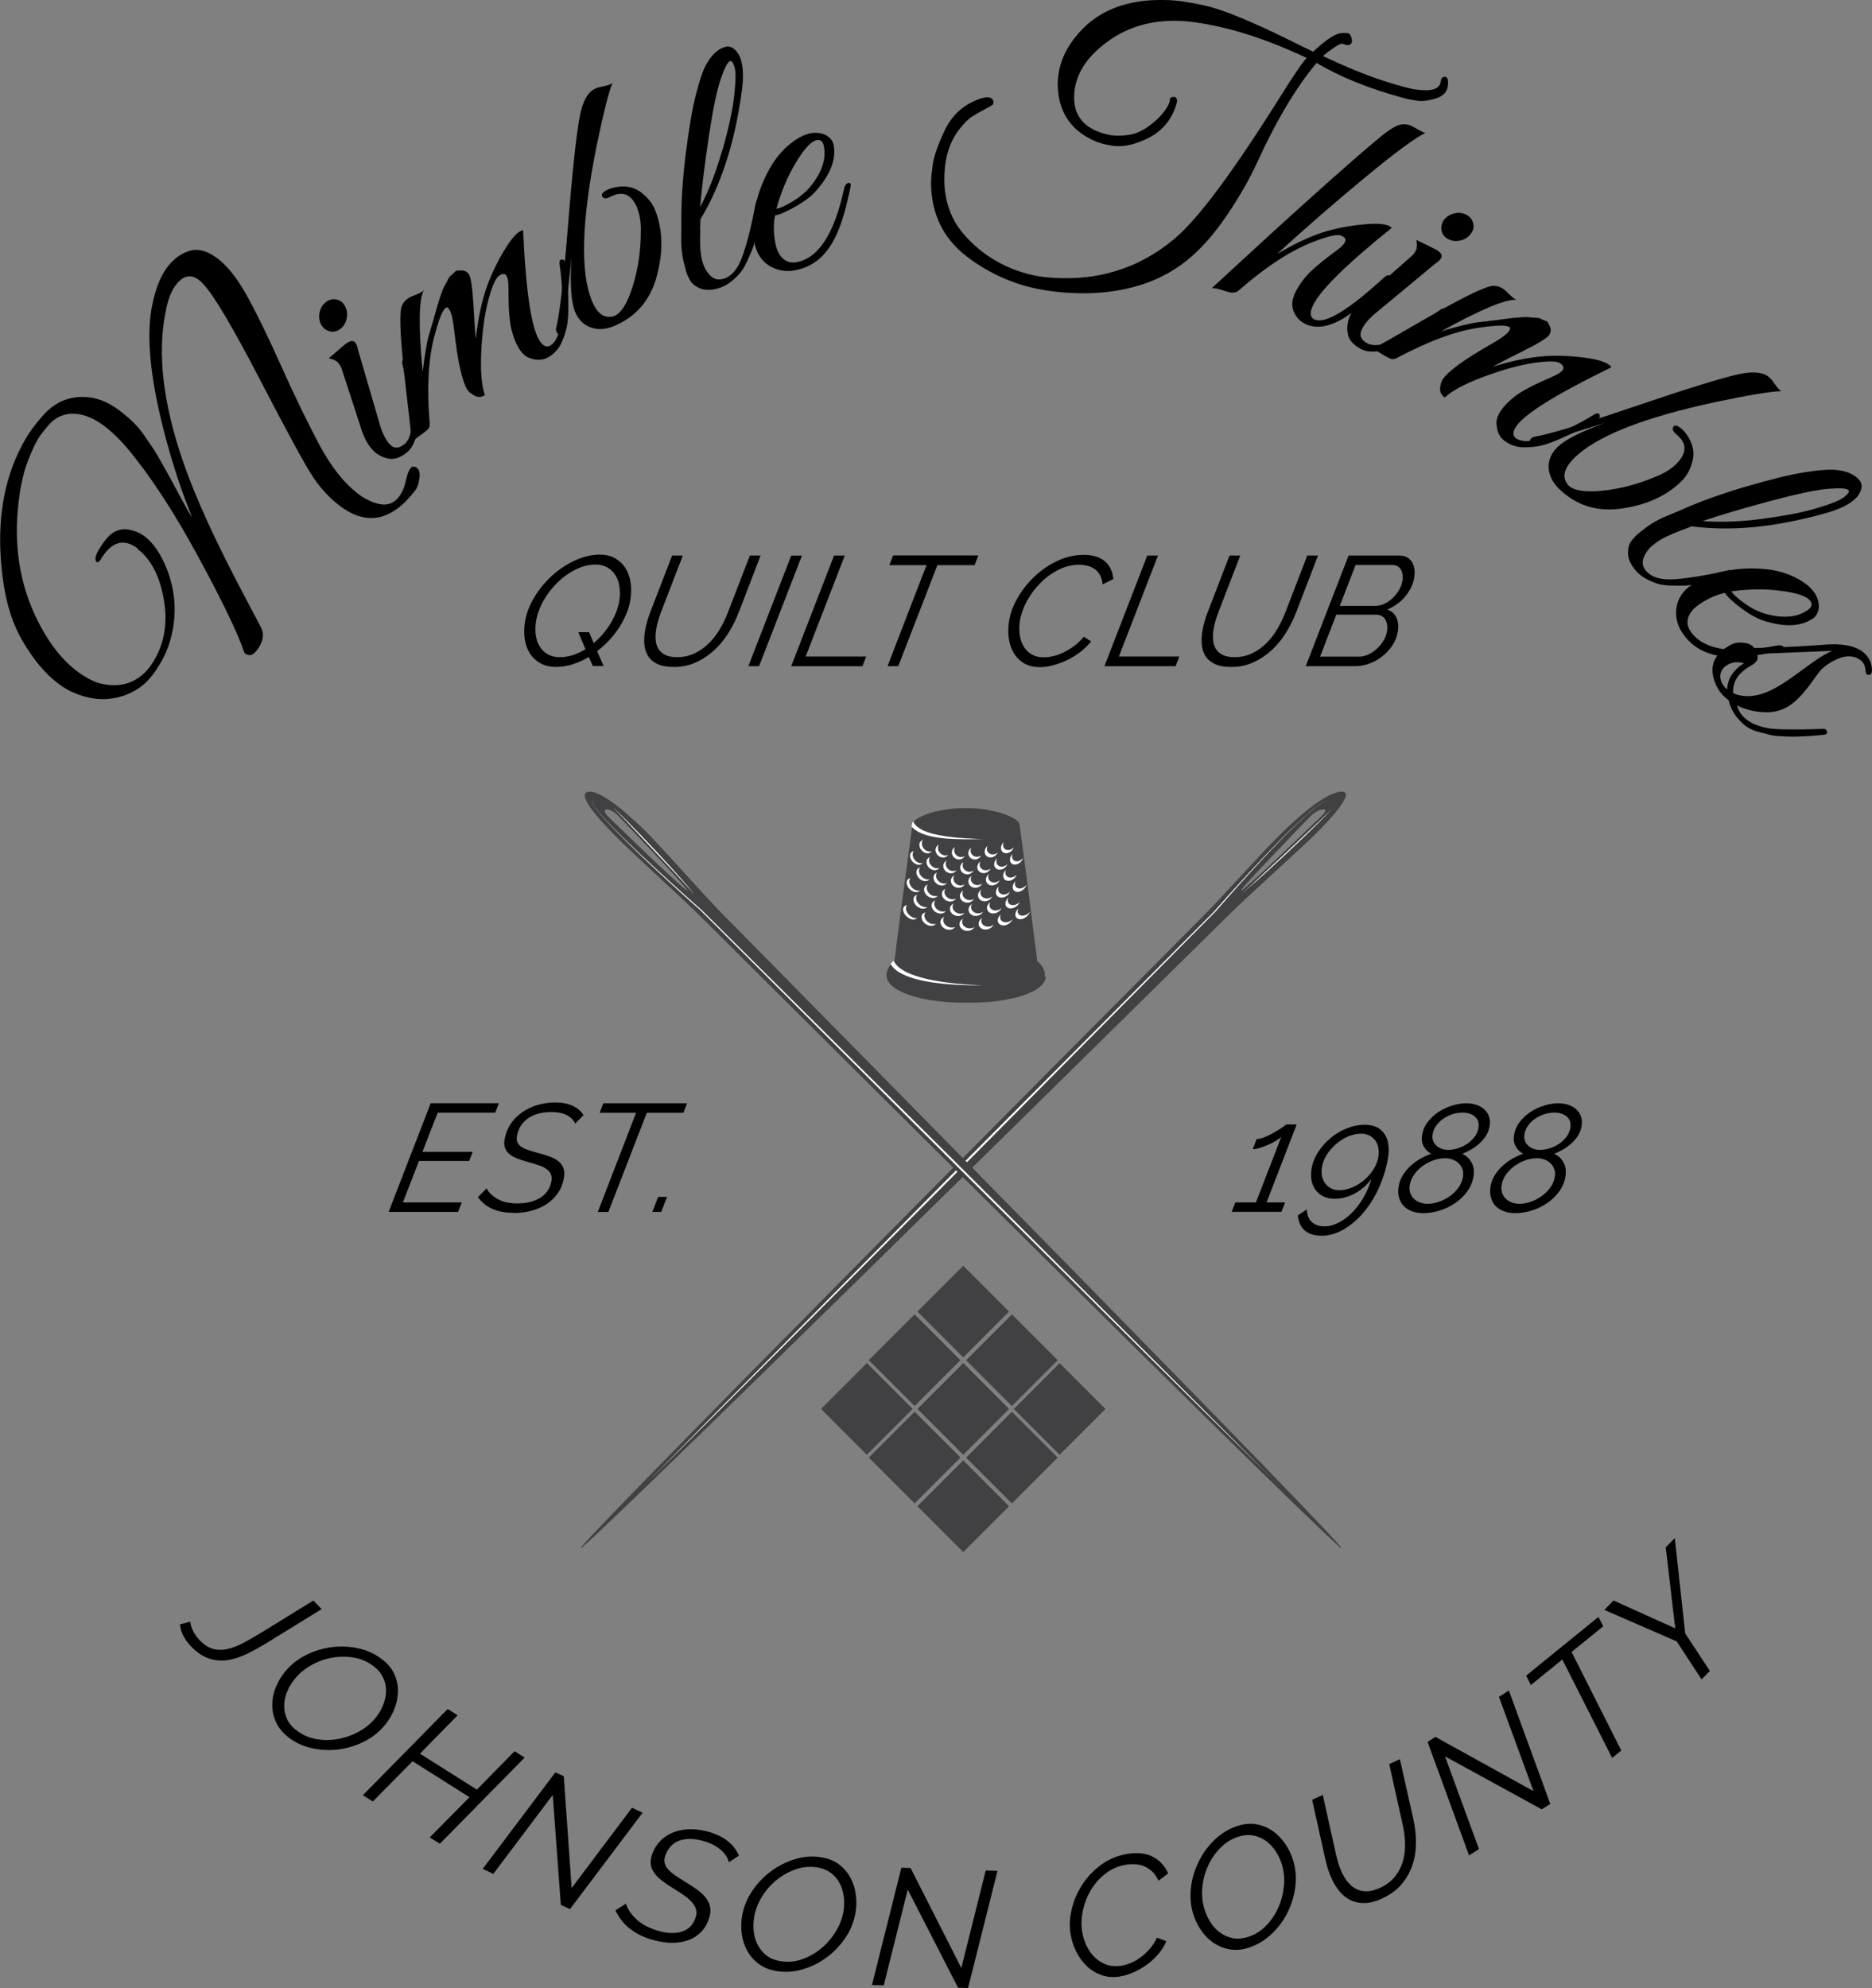 <svg xmlns="http://www.w3.org/2000/svg" id="Layer_2" viewBox="0 0 235.49 250"><rect x="0" y="0" width="235.49" height="250" fill="#808080" stroke="none"/><defs><style>.cls-1{fill:#d1d3d4;}.cls-2{fill:#414042;}.cls-3{fill:#fff;}</style></defs><g id="Layer_1-2"><path class="cls-2" d="M154.79,114.85c2.36-2.33,8.91-8.19,10.86-10.13,1.95-1.94,5.03-5.36,2.99-5.16-2.04.2-5.44,3.23-7.87,5.65-2.42,2.41-7.11,7.69-9.48,10.06-16.45,16.52-79.1,79.52-78.26,79.44.84-.08,65.11-63.44,81.76-79.86ZM164.85,102.65c.44-.44,1.14-.83,1.56-.87.42-.04.4.28-.05.72-.45.44-9.81,9.46-10.22,9.5-.42.04,8.27-8.91,8.71-9.35Z"></path><path class="cls-3" d="M81.4,186.42l8.86-8.98,8.9-8.98,17.82-17.97c5.92-5.99,11.92-11.98,17.89-17.97l17.93-17.97h-.01c2.09-2.37,4.26-4.76,6.54-7.15,1.15-1.2,2.32-2.4,3.58-3.6.63-.6,1.28-1.2,1.98-1.79.35-.29.72-.59,1.12-.86.38-.26.88-.55,1.2-.55-.32,0-.82.3-1.19.56-.4.27-.76.57-1.11.86-.7.59-1.34,1.19-1.96,1.78-1.24,1.2-2.39,2.39-3.52,3.59-2.25,2.39-4.37,4.77-6.43,7.14h0s0,.01,0,.01l-17.82,17.97c-5.95,5.99-11.86,11.98-17.85,17.97l-17.93,17.97-8.97,8.98-9.02,8.98Z"></path><path class="cls-3" d="M167.59,101.68s-.13.17-.42.46c-.28.3-.69.72-1.21,1.23-1.02,1.01-2.43,2.37-3.86,3.72-1.44,1.35-2.9,2.7-4.04,3.7-.57.5-1.06.92-1.41,1.21-.35.29-.58.45-.58.45,0,0,.23-.16.55-.45.34-.29.79-.71,1.34-1.22,1.09-1.01,2.53-2.36,3.96-3.7,1.43-1.35,2.86-2.7,3.93-3.71.53-.51.98-.93,1.28-1.22.31-.3.45-.46.45-.46Z"></path><path class="cls-2" d="M90.8,114.85c-2.3-2.33-7.46-8.19-9.4-10.13-1.93-1.94-5.7-5.36-7.33-5.16-1.64.2,1.02,3.23,3.43,5.65,2.4,2.41,8.27,7.69,10.65,10.06,16.59,16.52,79.94,79.52,80.62,79.44.67-.08-61.76-63.44-77.97-79.86ZM76.47,102.65c-.44-.44-.52-.83-.19-.87.33-.04.96.28,1.4.72.44.44,9.11,9.46,8.78,9.5-.34.04-9.55-8.91-9.99-9.35Z"></path><path class="cls-3" d="M160.53,186.42l-9.11-8.98-9.07-8.98-18.11-17.97c-6.05-5.99-12.03-11.98-18.04-17.97l-18.01-17.97h.01c-2.67-2.37-5.28-4.76-7.78-7.15-1.25-1.2-2.47-2.4-3.61-3.6-.57-.6-1.12-1.2-1.59-1.79-.23-.29-.45-.59-.6-.86-.15-.26-.23-.55.09-.55-.31,0-.22.3-.07.56.15.27.38.57.61.86.48.59,1.04,1.19,1.61,1.78,1.15,1.2,2.39,2.39,3.66,3.59,2.53,2.39,5.17,4.77,7.85,7.14h0s0,.01,0,.01l18.11,17.97c6.03,5.99,12.09,11.98,18.08,17.97l18.01,17.97,8.99,8.98,8.95,8.98Z"></path><path class="cls-3" d="M77.26,101.68s.2.17.5.46c.31.3.75.72,1.25,1.23,1.01,1.01,2.3,2.37,3.57,3.72,1.26,1.35,2.49,2.7,3.36,3.7.44.5.79.92,1.02,1.21.24.29.31.45.31.45,0,0-.09-.16-.35-.45-.25-.29-.64-.71-1.1-1.22-.93-1.01-2.18-2.36-3.45-3.7-1.27-1.35-2.53-2.7-3.48-3.71-.48-.51-.88-.93-1.17-1.22-.28-.3-.48-.46-.48-.46Z"></path><path class="cls-1" d="M115.65,125.53s0,0,0,0c0,0,0,0,0,0Z"></path><path class="cls-2" d="M131.43,122.78s0-.1.01-.16c0,0,0-.01,0-.02,0,0,0-.01,0-.02,0-.03,0-.08,0-.12,0-.01,0-.02,0-.03,0-.05-.02-.11-.03-.17-.03-.14-.07-.27-.12-.36,0,0,0,0,0-.01,0,0,0,0,0,0-.01-.03-.03-.07-.06-.12,0,0,0,0,0-.01-.01-.02-.02-.04-.04-.07,0,0,0-.02-.01-.02-.02-.03-.04-.06-.06-.09,0,0,0,0,0,0-.02-.03-.05-.07-.07-.11,0,0,0,0,0,0-.03-.04-.06-.08-.09-.12,0,0,0,0,0,0-.07-.09-.15-.18-.24-.28h0s-.07-.07-.12-.12h0s-.08-.08-.13-.12c0-.07-.01-.13-.02-.19-.02-.21-.05-.49-.1-.88-.02-.14-.04-.3-.06-.46-.01-.09-.02-.18-.03-.27,0-.03,0-.06,0-.08,0,0,0,.17,0,.17-.03-.29-.08-.67-.12-.95-.02-.17-.05-.4-.09-.68-.06-.51-.13-1.05-.19-1.53-.05-.36-.11-.84-.15-1.2-.03-.23-.15-1.2-.3-2.36,0-.06-.01-.11-.02-.14-.1-.75-.23-1.74-.32-2.48h0s-.02-.17-.06-.44c-.12-.88-.23-1.73-.33-2.49-.17-1.31-.35-2.68-.43-3.25v.15s0-.04,0-.06c0-.01,0-.02,0-.03,0-.02,0-.04-.01-.06,0-.01-.01-.03-.02-.04,0-.02-.01-.04-.02-.05,0-.01-.02-.03-.02-.04,0-.02-.02-.03-.03-.05,0-.01-.02-.03-.03-.04-.01-.02-.03-.03-.04-.05-.01-.01-.03-.03-.04-.04-.02-.02-.03-.03-.05-.05-.01-.01-.03-.03-.05-.04-.02-.02-.04-.03-.06-.05-.02-.01-.04-.03-.05-.04-.02-.02-.04-.03-.07-.05-.02-.01-.04-.03-.06-.04-.01,0-.02-.01-.03-.02-.02,0-.03-.02-.05-.03,0,0,0,0,0,0,0,0,0,0,0,0-.02-.01-.05-.03-.08-.05,0,0,0,0,0,0t0,0s-.02-.01-.02-.01c-.1-.05-.25-.14-.45-.23-.04-.02-.07-.03-.11-.05-.03-.01-.06-.03-.09-.04-.6-.26-1.18-.43-1.58-.53-.01,0-.02,0-.04,0-.15-.04-.27-.06-.35-.08-.04,0-.08-.02-.12-.02-.02,0-.04-.01-.07-.02-.03,0-.05,0-.08-.01-.13-.03-.27-.05-.41-.08-.05,0-.1-.02-.15-.03-.08-.01-.16-.02-.24-.04-.51-.07-.97-.12-1.38-.14-.08,0-.16,0-.24-.01,0,0,0,0-.01,0-.21,0-.4-.01-.58-.01-.06,0-.12,0-.18,0-.06,0-.13,0-.19,0-.35,0-.74.02-1.13.05,0,0-.02,0-.03,0-.07,0-.15.01-.22.02-.15.01-.3.03-.46.05-.07,0-.13.02-.2.03-.04,0-.09.01-.13.02-.14.02-.27.04-.41.07,0,0-.01,0-.02,0-.17.03-.34.06-.49.1-.01,0-.02,0-.03,0,0,0-.01,0-.02,0-.01,0-.02,0-.04,0-.07.02-.17.04-.29.07-.03,0-.06.02-.1.02-.36.09-.87.24-1.4.46,0,0,0,0-.01,0-.09.04-.18.08-.27.12-.06.03-.11.05-.16.08-.02,0-.03.02-.05.02-.13.07-.26.13-.37.2,0,0,0,0,0,0,0,0,0,0,0,0-.01,0-.03.02-.05.03-.05.03-.1.07-.15.1,0,0-.02.01-.03.02-.04.03-.08.06-.11.09-.01.01-.03.02-.04.04-.03.02-.05.05-.07.08-.01.01-.02.03-.03.04-.02.03-.04.05-.06.08,0,.01-.02.02-.02.04-.02.04-.04.08-.06.11,0,0,0,0,0,0-.01.04-.02.07-.03.11,0,0,0,0,0,.01,0,.02,0,.04,0,.06v.04s0,.06-.01.1c-.2,1.46-.35,2.54-.64,4.73-.06.46-.12.87-.16,1.2-.51,3.77-.87,6.53-1.08,8.19-.05.41-.1.77-.14,1.07-.04.33-.15,1.18-.21,1.74-.03.03-.06.05-.09.08-.2.18-.32.33-.39.41-.02.02-.03.04-.04.06-.02.02-.03.04-.05.06-.01.02-.02.04-.04.06-.02.03-.04.06-.06.08-.02.03-.04.06-.06.09-.06.1-.1.19-.13.25,0,.01-.01.02-.01.04,0,0,0,0,0,.01-.11.27-.13.5-.13.5,0,.02,0,.03,0,.05,0,.03,0,.07,0,.09,0,.02,0,.06,0,.13,0,.07.01.12.02.19.01.06.02.11.04.17,0,0,0,0,0,0,0,0,0,0,0,0,.02.06.05.15.11.26.06.11.11.19.14.23,0,0,0,0,0,0,0,0,0,0,0,0,.03.04.07.09.1.13,0,0,0,0,0,0,.02.03.05.06.07.08.03.03.06.07.1.1,0,0,.01.01.02.02.04.03.08.07.12.11,0,0,.02.01.02.02.02.02.03.03.06.05,0,0,.01.01.02.02,0,0,0,0,.01,0,0,0,.02.02.03.03.03.02.06.04.09.07.03.02.06.04.09.06.03.02.06.04.09.06.01,0,.02.02.04.02.09.06.18.12.28.17.15.08.36.19.51.26.04.02.12.05.22.09.02,0,.03.01.05.02.13.06.29.12.43.17.04.01.07.02.11.04.04.01.08.03.11.04.05.02.1.03.15.05.06.02.12.04.19.06.07.02.13.04.19.06.22.06.47.13.77.2-.01,0-.02,0-.04,0,.05.01.1.02.16.04-.04,0-.08-.02-.11-.03.06.01.13.03.19.04.04,0,.08.02.12.03.03,0,.06.01.09.02-.02,0-.05-.01-.07-.02,0,0,0,0,.02,0,.02,0,.04,0,.06.01.03,0,.06.01.09.02.11.02.22.04.33.07.04,0,.08.02.12.02.15.03.3.05.45.08.04,0,.08.01.12.02.12.02.25.04.38.05.05,0,.09.01.14.02.16.02.33.04.49.06.01,0,.03,0,.04,0,.16.02.32.03.48.05.04,0,.09,0,.13.01.15.01.3.03.46.04.02,0,.05,0,.07,0,.18.01.36.02.54.03.04,0,.08,0,.12,0,.15,0,.3.01.45.02.04,0,.08,0,.12,0,.18,0,.37,0,.55.01.02,0,.03,0,.05,0,.17,0,.34,0,.51,0,.04,0,.09,0,.13,0,.18,0,.36,0,.54,0,0,0,.01,0,.02,0,.19,0,.37-.01.56-.02.04,0,.08,0,.13,0,.15,0,.31-.02.46-.03.04,0,.07,0,.11,0,.18-.01.37-.03.55-.04.03,0,.06,0,.1,0,.15-.01.3-.03.45-.04.05,0,.09-.01.14-.02.18-.02.36-.04.53-.06.24-.03.47-.07.7-.11.07-.01.14-.02.21-.04.15-.03.31-.06.45-.09.03,0,.06-.01.09-.02,0,0,.02,0,.03,0,.03,0,.06-.01.09-.02.07-.01.13-.03.2-.04.01,0,.02,0,.04,0,.08-.02.17-.04.25-.06-.06.01-.12.03-.19.04,0,0,.02,0,.02,0,.11-.02.21-.05.31-.07-.05.01-.09.03-.14.04.22-.05.42-.11.66-.18.14-.04.28-.08.4-.12.01,0,.02,0,.04-.01.23-.07.72-.25,1.11-.45.02-.01.06-.03.1-.05,0,0,.01,0,.02,0,0,0,0,0,.01,0,.05-.02.1-.05.16-.08.06-.04.12-.07.19-.11.02-.01.05-.03.07-.04.03-.02.06-.04.09-.06.11-.07.22-.15.33-.24.02-.01.03-.03.05-.04,0,0,0,0,.01-.01.05-.04.1-.09.14-.13.02-.02.03-.03.05-.05.03-.03.06-.06.08-.09.04-.04.07-.08.1-.11.01-.02.03-.03.04-.05.02-.03.05-.06.07-.09.04-.06.06-.1.07-.11,0,0,0,0,0,0,0,0,0,0,0,0,.02-.04.05-.09.08-.15,0,0,0,0,0,0,.03-.06.06-.13.08-.21,0,0,0,0,0,0,0,0,0,0,0,0,0,0,0,0,0,0,0-.02,0-.04.02-.06,0-.02,0-.04.01-.06.01-.05.02-.09.02-.14ZM127.66,102.94s.01,0,.02.01t0,0s-.01,0-.02-.01c0,0,0,0,0,0Z"></path><path class="cls-3" d="M121.73,123.9c1.2.02,2,0,2,0,0,0-.8-.01-1.99-.09-1.19-.08-2.78-.23-4.34-.53-.78-.15-1.55-.34-2.25-.58-.7-.23-1.33-.52-1.79-.84-.24-.16-.43-.33-.57-.49-.15-.16-.24-.32-.31-.45-.02-.04-.03-.07-.04-.11-.03.02-.05.05-.08.07-.15.14-.26.26-.33.34.09.16.22.34.38.5.19.19.42.38.69.54,1.08.66,2.67,1.06,4.25,1.29,1.59.23,3.19.32,4.39.34Z"></path><path class="cls-3" d="M123.89,105.52s-.16,0-.43-.01c-.28,0-.67-.02-1.14-.05-.47-.02-1.02-.05-1.61-.1-.29-.02-.6-.05-.9-.09-.31-.03-.62-.08-.93-.12-.31-.06-.62-.1-.91-.16-.3-.06-.59-.14-.87-.21-.27-.09-.54-.17-.78-.28-.24-.09-.45-.22-.64-.33-.09-.06-.17-.13-.25-.18-.08-.06-.14-.13-.2-.19-.14-.12-.19-.23-.27-.32-.04-.06-.07-.12-.09-.17-.02.02-.03.04-.05.06,0,.01-.02.02-.02.04-.02.04-.04.08-.06.11,0,0,0,0,0,0-.01.04-.02.07-.03.11,0,0,0,0,0,.01,0,.02,0,.04,0,.06h0s0,.07-.01.1c0,.05-.01.11-.02.16.06.07.13.14.21.2.08.07.16.15.26.21.1.06.2.13.31.2.22.11.46.24.73.33.26.1.55.17.84.25.29.06.6.13.91.17.31.05.63.08.94.12.32.02.63.05.94.06.31.01.62.03.91.03.59.02,1.14.02,1.61.01.47,0,.87-.01,1.14-.02.27,0,.43-.01.43-.01Z"></path><path class="cls-3" d="M127.09,106.85c-.47.16-.88-.09-.91-.54-.01-.14.02-.27.06-.4-.21.21-.34.5-.32.79.03.45.45.71.92.55.33-.11.59-.39.7-.7-.12.13-.28.24-.45.3Z"></path><path class="cls-3" d="M126.27,108.95c-.48.14-.91-.13-.93-.59,0-.14.02-.27.07-.4-.22.2-.36.49-.35.77.03.45.45.74.94.6.34-.09.62-.37.74-.67-.13.13-.29.23-.47.28Z"></path><path class="cls-3" d="M128.26,108.24c-.48.2-.9-.02-.95-.46-.01-.13.01-.27.06-.41-.21.23-.34.53-.32.81.04.45.47.67.95.48.33-.14.6-.44.71-.76-.12.14-.28.27-.45.34Z"></path><path class="cls-3" d="M127.44,110.3c-.49.18-.93-.06-.97-.51-.01-.14.02-.27.07-.4-.23.22-.37.51-.34.8.03.45.47.7.97.52.35-.12.62-.42.74-.73-.13.14-.29.25-.48.32Z"></path><path class="cls-3" d="M126.56,112.44c-.51.16-.96-.11-.99-.56,0-.14.02-.27.08-.4-.24.21-.39.5-.37.78.03.45.47.73.99.58.36-.1.66-.39.78-.7-.14.13-.31.24-.5.3Z"></path><path class="cls-3" d="M128.67,111.64c-.5.23-.95.02-1-.42-.01-.13.01-.27.07-.41-.23.24-.37.54-.34.82.04.45.49.66,1,.44.35-.15.63-.47.75-.8-.13.15-.3.28-.48.36Z"></path><path class="cls-3" d="M127.79,113.75c-.52.2-.98-.03-1.02-.47-.01-.14.02-.27.08-.41-.24.23-.39.53-.37.81.03.45.49.69,1.02.49.37-.13.66-.44.79-.76-.14.15-.31.27-.5.34Z"></path><path class="cls-3" d="M126.85,115.92c-.54.18-1.01-.08-1.04-.53,0-.14.03-.27.09-.4-.25.21-.41.51-.39.79.03.45.5.72,1.04.55.38-.12.69-.41.83-.72-.15.14-.33.25-.53.32Z"></path><path class="cls-3" d="M125.04,107.43c-.47.1-.88-.21-.9-.66,0-.14.03-.27.08-.39-.22.18-.36.46-.35.75.02.46.42.77.9.68.33-.07.61-.31.73-.61-.13.12-.29.21-.46.24Z"></path><path class="cls-3" d="M124.14,109.43c-.49.08-.9-.26-.91-.71,0-.14.03-.27.09-.39-.23.17-.38.44-.38.73,0,.46.42.8.92.73.35-.05.63-.28.76-.57-.13.11-.3.19-.48.22Z"></path><path class="cls-3" d="M125.26,110.95c-.5.11-.93-.19-.95-.64,0-.14.03-.27.09-.4-.24.19-.39.46-.37.75.02.46.45.77.95.66.35-.07.64-.33.78-.63-.14.12-.31.22-.49.26Z"></path><path class="cls-3" d="M124.3,112.97c-.52.09-.96-.24-.97-.7,0-.14.03-.27.1-.39-.25.18-.41.44-.4.73,0,.46.45.79.97.72.37-.05.67-.29.81-.59-.14.12-.32.2-.51.23Z"></path><path class="cls-3" d="M125.48,114.47c-.53.13-.99-.17-1.01-.62,0-.14.03-.27.09-.4-.25.19-.41.47-.4.76.02.46.47.76,1.01.64.38-.08.68-.35.82-.65-.15.13-.32.22-.52.27Z"></path><path class="cls-3" d="M124.46,116.51c-.55.1-1.01-.23-1.02-.69,0-.14.04-.27.1-.39-.26.18-.43.45-.43.74,0,.46.47.79,1.03.71.39-.06.71-.31.86-.6-.15.12-.34.2-.54.24Z"></path><path class="cls-3" d="M122.96,107.74c-.48.04-.87-.32-.87-.78,0-.14.04-.27.1-.38-.23.16-.38.41-.38.7,0,.46.39.83.87.8.34-.02.62-.24.75-.52-.13.1-.29.17-.47.18Z"></path><path class="cls-3" d="M121.98,109.63c-.49.01-.89-.37-.89-.83,0-.14.04-.27.1-.38-.24.14-.4.39-.4.68,0,.46.39.85.89.85.35,0,.64-.2.79-.47-.14.09-.31.15-.49.16Z"></path><path class="cls-3" d="M123.05,111.3c-.51.05-.92-.32-.93-.77,0-.14.04-.27.1-.38-.24.16-.4.41-.4.7,0,.46.42.83.93.79.36-.02.66-.24.8-.53-.14.1-.31.17-.5.19Z"></path><path class="cls-3" d="M122.01,113.19c-.53.01-.95-.38-.94-.83,0-.14.04-.26.11-.38-.25.14-.42.39-.43.68,0,.46.41.85.94.85.37,0,.68-.2.84-.47-.15.1-.33.15-.52.16Z"></path><path class="cls-3" d="M123.14,114.85c-.54.05-.98-.31-.98-.77,0-.14.04-.27.11-.39-.26.16-.43.41-.43.7,0,.46.44.83.98.79.38-.03.7-.25.85-.53-.15.11-.33.18-.53.2Z"></path><path class="cls-3" d="M122.03,116.75c-.56.01-1-.38-1-.83,0-.14.05-.26.12-.38-.27.14-.45.38-.45.67,0,.46.44.86,1,.85.39,0,.72-.2.89-.48-.16.1-.35.16-.55.16Z"></path><path class="cls-3" d="M120.87,107.78c-.48-.02-.86-.43-.84-.89,0-.14.05-.26.11-.37-.23.13-.39.36-.4.65-.02.46.36.88.84.91.34.02.63-.16.77-.42-.14.08-.3.13-.48.12Z"></path><path class="cls-3" d="M119.82,109.54c-.49-.05-.87-.49-.85-.95,0-.14.05-.26.12-.36-.24.11-.41.33-.43.62-.03.45.36.9.85.96.35.04.65-.11.8-.37-.14.08-.31.11-.49.09Z"></path><path class="cls-3" d="M120.83,111.35c-.51-.02-.91-.44-.9-.9,0-.14.05-.26.12-.37-.25.12-.42.36-.43.65-.02.46.38.88.9.91.36.02.67-.15.82-.42-.15.08-.32.13-.51.12Z"></path><path class="cls-3" d="M119.72,113.09c-.52-.06-.93-.5-.91-.96,0-.14.05-.26.13-.36-.26.11-.44.33-.45.61-.02.45.38.91.91.98.37.05.69-.11.85-.36-.15.07-.33.11-.52.09Z"></path><path class="cls-3" d="M120.78,114.9c-.54-.03-.97-.45-.95-.9,0-.14.05-.26.12-.37-.26.12-.44.35-.45.64-.02.46.41.89.95.92.38.03.71-.15.87-.41-.15.08-.34.13-.54.12Z"></path><path class="cls-3" d="M119.61,116.64c-.55-.07-.98-.52-.96-.97,0-.14.06-.26.13-.36-.27.1-.46.32-.48.61-.02.45.4.92.96.99.39.05.73-.1.9-.35-.16.07-.35.11-.55.08Z"></path><path class="cls-3" d="M118.79,107.56c-.48-.08-.83-.54-.8-.99,0-.14.05-.25.12-.35-.24.1-.4.31-.43.59-.03.45.32.92.8,1.01.33.06.63-.07.78-.32-.14.07-.3.09-.48.06Z"></path><path class="cls-3" d="M117.68,109.16c-.49-.12-.85-.6-.81-1.05.01-.14.06-.25.13-.34-.24.08-.42.28-.45.56-.04.45.32.94.81,1.07.34.09.65-.03.81-.26-.14.06-.31.07-.49.03Z"></path><path class="cls-3" d="M118.61,111.09c-.51-.09-.89-.56-.86-1.01,0-.14.06-.25.13-.35-.25.09-.43.3-.45.58-.03.45.35.93.85,1.03.36.07.67-.06.83-.3-.15.06-.32.09-.51.05Z"></path><path class="cls-3" d="M117.44,112.67c-.52-.13-.9-.63-.86-1.08.01-.13.06-.25.14-.34-.26.07-.44.26-.47.55-.04.45.34.95.86,1.09.36.1.69,0,.86-.24-.15.05-.33.06-.52.01Z"></path><path class="cls-3" d="M118.43,114.62c-.54-.1-.94-.58-.91-1.03,0-.14.06-.25.14-.35-.27.08-.45.29-.47.57-.03.45.37.94.91,1.05.37.08.71-.05.88-.29-.16.06-.34.08-.54.04Z"></path><path class="cls-3" d="M117.2,116.18c-.55-.15-.96-.66-.92-1.1.01-.13.07-.25.14-.34-.27.06-.47.25-.49.53-.04.44.36.97.91,1.12.38.11.72,0,.91-.22-.16.05-.35.05-.55,0Z"></path><path class="cls-3" d="M116.73,107.06c-.47-.14-.81-.65-.76-1.09.01-.13.06-.24.13-.34-.24.07-.41.25-.44.53-.05.44.29.95.76,1.1.33.11.63.01.79-.21-.14.05-.31.05-.48,0Z"></path><path class="cls-3" d="M115.57,108.5c-.48-.18-.82-.71-.76-1.15.02-.13.07-.24.14-.32-.24.04-.43.22-.46.49-.06.43.28.97.76,1.16.34.14.64.06.81-.15-.14.04-.31.03-.49-.04Z"></path><path class="cls-3" d="M116.42,110.54c-.5-.16-.86-.68-.81-1.12.01-.13.07-.24.14-.33-.25.06-.44.24-.47.52-.05.44.31.96.81,1.14.35.12.66.03.84-.19-.15.04-.32.04-.51-.02Z"></path><path class="cls-3" d="M115.2,111.94c-.51-.2-.87-.75-.81-1.19.02-.13.07-.24.15-.32-.26.03-.45.2-.48.47-.06.43.3.99.81,1.2.35.15.68.09.86-.11-.15.03-.33.01-.52-.06Z"></path><path class="cls-3" d="M116.11,114.01c-.53-.18-.91-.71-.86-1.15.01-.13.07-.24.15-.32-.27.05-.46.22-.49.5-.05.44.33.98.86,1.17.37.13.7.05.88-.16-.16.04-.34.03-.54-.03Z"></path><path class="cls-3" d="M114.83,115.37c-.53-.23-.92-.79-.86-1.23.02-.13.07-.23.15-.31-.27.02-.47.18-.51.45-.06.43.32,1.01.86,1.25.37.17.71.12.9-.08-.16.03-.35,0-.55-.08Z"></path><path class="cls-3" d="M129.07,115.04c-.53.25-1,.06-1.05-.38-.01-.13.02-.27.07-.41-.24.25-.39.56-.36.84.04.44.52.64,1.05.4.37-.17.67-.5.79-.83-.14.16-.31.3-.51.39Z"></path><rect class="cls-2" x="110.98" y="166.98" width="8.15" height="8.15" transform="translate(-87.26 131.45) rotate(-45)"></rect><rect class="cls-2" x="117.1" y="173.1" width="8.15" height="8.15" transform="translate(-89.79 137.58) rotate(-45)"></rect><rect class="cls-2" x="123.22" y="166.98" width="8.15" height="8.15" transform="translate(-83.67 140.11) rotate(-45)"></rect><rect class="cls-2" x="117.1" y="160.86" width="8.15" height="8.15" transform="translate(-81.14 133.99) rotate(-45)"></rect><rect class="cls-2" x="129.22" y="173.1" width="8.15" height="8.15" transform="translate(-86.24 146.15) rotate(-45)"></rect><rect class="cls-2" x="123.22" y="179.22" width="8.15" height="8.15" transform="translate(-92.33 143.7) rotate(-45)"></rect><rect class="cls-2" x="117.1" y="185.34" width="8.15" height="8.15" transform="translate(-98.45 141.16) rotate(-45)"></rect><rect class="cls-2" x="110.98" y="179.22" width="8.15" height="8.15" transform="translate(-95.91 135.04) rotate(-45)"></rect><rect class="cls-2" x="104.97" y="173.1" width="8.15" height="8.15" transform="translate(-93.34 129) rotate(-45)"></rect><path d="M17.33,68.98c-1.56-1.18-2.96-.96-4.2.68-.15.2-.3.42-.45.67-.15.25-.29.37-.42.37-.13,0-.21-.09-.23-.26-.13-.44.28-1.28,1.21-2.51.93-1.23,2.09-1.64,3.46-1.21.54.14,1.05.39,1.51.74,1.05.8,1.95,2.09,2.7,3.89,1.2,2.98,1.38,5.98.55,9.01-.42,1.57-1.18,3.08-2.28,4.53-1.1,1.45-2.59,2.4-4.48,2.83-1.89.44-3.87.15-5.95-.85-.52-.28-1.05-.62-1.58-1.03-1.46-1.11-2.87-2.79-4.22-5.04-1.35-2.25-2.22-4.97-2.61-8.15-.79-6.05-.13-11.31,1.99-15.78.59-1.24,1.2-2.26,1.81-3.07.61-.81,1.16-1.46,1.66-1.97,1.37-1.35,2.98-1.98,4.85-1.91,1.47.04,2.94.61,4.4,1.72,1.32,1,2.31,1.98,2.98,2.95.67.97,1.11,1.61,1.31,1.92.21.31.51.82.9,1.52.39.7.65,1.15.76,1.35.12.2.41.73.87,1.58,1.44,2.71,2.2,4.05,2.26,4.02l-.97-2.52c-1.17-3.23-2.14-6.5-2.93-9.83-1.46-6.18-1.81-11-1.04-14.45.41-1.96,1.02-3.47,1.83-4.55.81-1.07,1.76-1.77,2.83-2.09,1.07-.32,2.24,0,3.51.96,1.27.96,2.51,2.53,3.72,4.72,1.21,2.18,2.64,5.12,4.3,8.82,1.66,3.7,3.24,6.96,4.74,9.79,1.5,2.83,3.16,4.93,4.97,6.3.63.48,1.27.83,1.91,1.05,1.38.51,2.44.28,3.18-.7.41-.54.69-1.19.86-1.97.17-.78.36-1.31.58-1.6s.49-.32.81-.08c.32.24.43.69.33,1.35-.1.66-.25,1.13-.48,1.43-2.96,3.91-6.14,4.57-9.53,2-1.24-.94-2.34-2.11-3.29-3.5-.95-1.39-3.17-5.47-6.69-12.24-3.51-6.77-5.91-10.81-7.18-12.12-.18-.22-.37-.4-.57-.54-1.03-.78-1.99-.57-2.9.63-.61.81-1.03,1.92-1.28,3.36-1.07,5.22-.34,11.52,2.21,18.91,1.5,4.36,4.06,9.98,7.7,16.84,1.33,2.51,2.02,3.82,2.08,3.94.45.88.28,1.83-.49,2.85-.46.61-.91.79-1.33.54-.09-.03-.18-.1-.26-.19-.84-2.48-2.8-6.55-5.88-12.21-3.07-5.65-6.05-10.18-8.92-13.59-.96-1.11-1.89-2.01-2.78-2.68-.89-.67-1.75-1.13-2.57-1.37-1.68-.47-3.08-.16-4.2.91-.33.33-.74.82-1.24,1.48-.5.66-1.05,1.79-1.67,3.38-.61,1.59-1.02,3.59-1.24,6.01-.5,5.42.47,10.36,2.89,14.81,1.32,2.42,2.82,4.27,4.5,5.54.85.65,1.74,1.15,2.67,1.5,2.64.73,4.77.12,6.4-1.83,1.9-2.51,2.52-5.5,1.84-8.98-.54-2.79-1.62-4.8-3.26-6.04Z"></path><path d="M43.62,39.99c-.1.56-.35,1-.75,1.33-.4.33-.84.45-1.31.36-.47-.09-.85-.35-1.13-.8-.26-.46-.34-.97-.24-1.52.1-.56.35-1,.75-1.33.4-.33.84-.46,1.33-.38.48.08.85.35,1.11.81.26.46.34.97.24,1.52ZM50.86,55.87c.45-.37.74-.98.86-1.84.15-1.59-.2-4.29-1.07-8.1-.13-.49-.05-.73.23-.73.09,0,.17.07.26.17.09.11.21.44.36,1.01.15.57.29,1.08.4,1.54.12.46.27,1.24.44,2.34.18,1.11.25,2,.23,2.7-.05,1.91-.51,3.22-1.38,3.93-.86.71-1.7.96-2.5.75-.81-.21-1.47-.63-2-1.27-.53-.64-.95-1.46-1.26-2.47l-2.49-7.65c-.07-.18-.2-.39-.4-.63-.19-.24-.59-.43-1.18-.57l1.92-1.64c.54-.45.95-.61,1.21-.49.26.12.45.5.56,1.12l2.62,8.97c.32,1.21.73,2.12,1.24,2.73.56.69,1.21.73,1.95.12Z"></path><path d="M65.8,28.92c.34,7.62,1.03,12.24,2.05,13.88.45.73.93.94,1.42.63.62-.39,1.05-1.3,1.27-2.74.3-2.24.25-4.69-.13-7.33-.07-.46,0-.7.2-.72.2-.02.35.04.43.17.08.13.15.54.22,1.22.06.68.12,1.23.15,1.64.04.41.07,1.22.08,2.44.02,1.22-.03,2.15-.15,2.8-.12.65-.34,1.36-.68,2.13-.33.77-.87,1.38-1.61,1.84-.74.46-1.6.49-2.57.09-.44-.19-.85-.58-1.21-1.17-.36-.58-.68-1.37-.93-2.37-.26-.99-.39-2.79-.38-5.39,0-.65-.09-1.11-.26-1.38-.17-.27-.47-.28-.9,0s-.88,1.27-1.35,3c-.47,1.74-.77,3.87-.9,6.41-.13,2.54.02,4.41.45,5.62-.44.28-.88.3-1.31.06-.43-.23-.73-.48-.9-.74-.66-1.07-1.21-3.54-1.65-7.42-.15-1.28-.32-2.1-.51-2.47-.19-.37-.35-.52-.48-.46-.12.06-.26.21-.4.44-.32.53-.68,1.54-1.07,3.05-.78,2.8-1,6.45-.64,10.95.05.37,0,.64-.16.83-.15.19-.51.47-1.06.85-.56.38-.89.68-1.01.9-.1-1.2-.34-3.41-.73-6.64-.68-5.78-.88-9.23-.6-10.34.12-.51.45-.93.99-1.27.1-.06.39-.19.87-.38.48-.19.8-.37.98-.56-.64,1.12-.69,4.54-.15,10.27.28-2.27.54-3.8.78-4.6.24-.8.42-1.4.53-1.79.11-.4.2-.7.26-.92.06-.22.15-.54.27-.95.12-.42.21-.73.28-.93.07-.21.17-.49.3-.86.13-.37.25-.63.35-.79.1-.15.23-.39.38-.7.15-.31.28-.5.4-.57.12-.07.26-.21.43-.4.17-.19.32-.26.47-.21.65-.12,1.11.05,1.39.49.24.39.42,1.67.55,3.83.12,2.16.21,3.58.28,4.27.25-2.14.61-4,1.08-5.57.46-1.57,1.16-3.19,2.09-4.85.93-1.66,1.72-2.7,2.37-3.1.16-.1.3-.15.44-.16Z"></path><path d="M80.17,26.17c-.67-1.61-1.67-2.14-3-1.59-.11.05-.23.09-.34.14-.49.27-.82.29-1.01.07-.19-.22-.13-.44.17-.67s.67-.39,1.09-.5c1.56-.38,2.86-.11,3.87.83.66.56,1.13,1.17,1.41,1.85,1.01,2.43,1.11,5.19.3,8.28-.8,3.11-2.61,5.26-5.44,6.43-1.05.43-2.02.49-2.92.16-.9-.32-1.55-.98-1.96-1.97-.49-1.19-.65-3.48-.46-6.87-.5,5.35-.96,8.49-1.37,9.42-.18.37-.35.35-.53-.08-.04-.08-.05-.2-.04-.33.45-1.71.96-6.07,1.52-13.06.56-7,1.07-11.63,1.52-13.91.39-1.78,1.03-2.86,1.94-3.24l.04-.02.21-.09s.29-.07.8-.18c.5-.11.85-.24,1.06-.39-.52,1.38-1.17,3.97-1.95,7.77-1.92,9.45-2.12,15.99-.61,19.64.62,1.5,1.45,2.15,2.5,1.95.1,0,.2-.03.31-.08.88-.36,1.65-1.6,2.31-3.72s1.01-4.35,1.02-6.71c.05-1.25-.11-2.29-.46-3.14Z"></path><path d="M88.1,28.9c-.03.76-.04,1.48-.01,2.16.02.68.13,1.33.31,1.97.19.63.5,1.18.96,1.63.45.46,1,.59,1.65.4,1.06-.31,1.88-1.32,2.46-3.04.58-1.72,1.11-3.84,1.58-6.37.11-.48.29-.71.52-.68.18.07.26.22.22.44-.03.22-.1.68-.19,1.4-.09.71-.17,1.22-.23,1.5-.06.29-.17.8-.32,1.53-.15.73-.31,1.29-.47,1.67-.16.38-.38.88-.67,1.49-.28.61-.58,1.09-.9,1.43-.84.95-1.72,1.55-2.63,1.82-.91.27-1.67.27-2.29.02-.62-.25-1.04-.59-1.28-1.01-.24-.43-.41-.81-.51-1.17s-.22-.81-.36-1.38c-.19-.97-.27-1.93-.25-2.89.02-.96.03-1.51.02-1.63-.04-2.64.15-5.58.55-8.82.41-3.25.83-5.72,1.27-7.43.44-1.71.83-2.9,1.18-3.58.69-1.35,1.52-2.17,2.49-2.45.68-.2,1.27.15,1.79,1.05.08.17.16.38.24.65.29,1,.31,2.37.05,4.1-.88,6.35-2.61,11.64-5.17,15.87,0,.13,0,.57-.04,1.33ZM90.85,18.98c.79-2.75,1.29-5.04,1.5-6.88.21-1.83.23-3.04.06-3.63-.17-.59-.36-.85-.57-.79-.29.09-.68.83-1.17,2.23-.48,1.4-.98,3.81-1.5,7.23-.51,3.42-.88,6.39-1.1,8.91,1.05-1.97,1.97-4.33,2.76-7.08Z"></path><path d="M97.5,27.09c-.22,1.1-.2,2.29.05,3.55.17.84.49,1.47.96,1.89.47.42,1.06.56,1.75.43,2.73-.54,4.7-3.6,5.91-9.18.11-.52.33-.78.64-.78.13,0,.2.07.22.19.02.12-.16.98-.55,2.57-.39,1.59-.84,2.9-1.35,3.94-1.12,2.41-2.8,3.83-5.05,4.28-1.2.24-2.3.05-3.3-.56-1-.61-1.63-1.6-1.89-2.95-.27-1.35-.23-2.85.12-4.49.35-1.64.94-3.23,1.8-4.76.85-1.53,1.94-2.73,3.26-3.62.63-.44,1.26-.72,1.89-.84.63-.12,1.25-.06,1.86.19.59.32.94.73,1.04,1.25.36,1.8-.38,3.74-2.22,5.82-.56.64-1.4,1.28-2.52,1.93-1.12.64-2,1.03-2.63,1.15ZM103.64,18.38c-.12-.6-.42-.85-.9-.76-.84.17-1.91,1.46-3.21,3.87-.77,1.46-1.39,3.05-1.86,4.77.51-.1,1.22-.43,2.12-.98.9-.55,1.66-1.2,2.26-1.95,1.37-1.74,1.9-3.39,1.59-4.95Z"></path><path d="M178.22,11.27c1.88.25,2.88-.08,3.01-.99.06-.46.25-.66.57-.62.32.04.43.44.33,1.18-.1.74-.6,1.26-1.5,1.54-.9.28-1.68.38-2.33.29-.65-.09-1.19-.19-1.6-.31-4.38-1.17-8.08-2.66-11.08-4.45-2.61,3.11-5.14,7.37-7.6,12.79-.91,1.95-2.11,4.03-3.59,6.24-1.49,2.21-3.01,3.99-4.56,5.34-1.56,1.35-3.28,2.39-5.17,3.13-3.71,1.42-7.92,1.81-12.62,1.18-3.82-.51-7.28-1.93-10.37-4.26-3.03-2.29-4.56-5.4-4.59-9.33,0-.52.08-1.29.22-2.31.14-1.02.63-2.43,1.47-4.23.84-1.8,2.15-3.08,3.92-3.83.72-.3,1.25-.44,1.58-.39.55.07.75.36.62.87-.14.14-.49.34-1.03.63-.55.28-1.07.58-1.58.9-.51.32-1.04.84-1.6,1.57-.97,1.23-1.56,2.68-1.79,4.35-.51,3.82.4,6.94,2.73,9.36,1.24,1.34,2.69,2.43,4.34,3.27,1.65.84,3.34,1.37,5.07,1.61.06,0,.14.02.23.03,6.3.69,11.77-.9,16.39-4.76,2.92-2.42,7.24-8.19,12.98-17.31,1.96-3.14,3.2-4.96,3.7-5.48-5.14-2.42-9.86-3.91-14.14-4.49-4.28-.57-7.93.25-10.94,2.47-2.43,1.78-3.8,3.79-4.1,6.03-.33,2.46.54,4.17,2.6,5.12.73.31,1.41.51,2.03.6.62.08,1.35.07,2.19-.05.83-.12,1.67-.49,2.51-1.1.84-.61,1.49-1.24,1.97-1.89.47-.65.7-1.16.69-1.53v-.09c.28-.18.5-.22.68-.12.17.1.24.3.2.61-.62,2.33-2.06,3.94-4.31,4.84-1.38.59-2.61.81-3.7.66-1.09-.15-2.04-.43-2.85-.85-2.37-1.21-3.72-3.11-4.06-5.69-.11-.82-.11-1.61,0-2.36.24-1.82,1.04-3.52,2.4-5.1C137.91,1.52,141.3.07,145.67,0c.99-.02,1.93.03,2.81.14.88.12,1.9.3,3.05.55,1.16.25,2.66.76,4.52,1.53,1.86.77,3.75,1.64,5.68,2.59,1.93.95,3.08,1.52,3.46,1.69,1.73-1.62,2.96-2.4,3.7-2.33.16-.04.37-.04.63,0,.26.03.43.27.53.72.09.45-.05.7-.43.78-.16.01-.35-.03-.59-.12-.17-.15-.56,0-1.19.42-.63.43-1.1.79-1.42,1.08,2.73,1.29,5.15,2.29,7.25,2.99,2.1.7,3.62,1.11,4.56,1.24Z"></path><path d="M165.05,38.67c-.32.8-.19,1.31.38,1.53,1.34.53,4.22-1.23,8.65-5.27.36-.32.6-.41.72-.26.12.15.16.29.1.43-.06.14-.38.48-.97,1.02-.59.54-1.17,1.05-1.74,1.53-.57.48-1.36,1.1-2.38,1.85-2.1,1.48-3.89,1.92-5.37,1.34-.97-.38-1.58-1.09-1.83-2.11-.11-.47-.04-1.03.21-1.67s.7-1.36,1.35-2.16c.64-.8,2.01-1.97,4.11-3.51.52-.39.83-.73.95-1.03.12-.3-.07-.54-.55-.74-.48-.19-1.66.08-3.54.82-2.79,1.07-5.9,3.1-9.32,6.09-.37.35-.98.35-1.83.02-.79-.25-1.31-.35-1.55-.32,9.86-9.11,16.87-15.41,21.05-18.89.93-.78,1.69-1.29,2.26-1.53.57-.24,1.14-.24,1.71-.02.14.06.43.21.85.46.43.25.76.41,1,.47-1.2.55-3.7,2.38-7.49,5.51-3.79,3.13-7.51,6.36-11.16,9.69,2-1.15,3.72-1.99,5.16-2.5,1.44-.52,3.09-.89,4.96-1.12,1.87-.23,3.16-.21,3.87.07.17.07.32.16.44.27-5.93,4.77-9.28,8.1-10.03,10.01Z"></path><path d="M172.02,43.18c.52.27,1.2.29,2.03.06,1.52-.49,3.86-1.89,7.01-4.2.4-.31.65-.34.76-.07.03.08,0,.19-.05.31-.06.12-.33.37-.79.73-.46.36-.88.69-1.25.98-.37.29-1.03.74-1.98,1.33-.94.6-1.74,1.03-2.39,1.28-1.77.71-3.16.81-4.15.29-.99-.51-1.56-1.18-1.68-2-.13-.82,0-1.6.37-2.34s.97-1.45,1.77-2.14l6.03-5.32c.14-.14.28-.34.42-.61.14-.27.16-.71.05-1.31l2.27,1.11c.63.32.93.63.92.91-.01.29-.28.61-.8.96l-7.19,5.96c-.98.77-1.65,1.51-2.02,2.22-.41.79-.19,1.4.66,1.84ZM183.72,30.24c-.55.13-1.06.08-1.52-.16-.46-.24-.75-.59-.85-1.06-.1-.47-.01-.92.28-1.35.32-.42.75-.7,1.3-.83.55-.13,1.05-.08,1.52.16.46.24.75.59.87,1.07.12.47.02.92-.3,1.34-.32.42-.75.7-1.3.83Z"></path><path d="M202.68,46.2c-6.85,3.34-10.83,5.8-11.93,7.39-.49.71-.49,1.22-.01,1.55.6.42,1.61.44,3.02.08,2.18-.62,4.4-1.63,6.68-3.03.39-.25.64-.28.74-.1.1.18.1.33.02.46-.09.13-.43.35-1.03.68-.6.33-1.08.59-1.44.79s-1.1.55-2.2,1.04c-1.11.5-1.99.82-2.63.97-.64.15-1.38.22-2.22.22-.84,0-1.61-.25-2.33-.75-.72-.5-1.08-1.27-1.1-2.33,0-.48.2-1.01.59-1.58.39-.57.99-1.17,1.8-1.8.81-.63,2.41-1.46,4.8-2.49.59-.26.98-.52,1.16-.79.18-.26.07-.54-.35-.83-.42-.29-1.51-.3-3.29-.04-1.78.26-3.86.83-6.24,1.71-2.38.88-4.04,1.76-4.98,2.64-.43-.3-.62-.69-.58-1.18.04-.49.15-.86.33-1.12.71-1.03,2.77-2.52,6.15-4.45,1.12-.64,1.8-1.13,2.06-1.45.26-.32.34-.53.23-.62-.1-.09-.29-.16-.56-.19-.61-.09-1.69-.01-3.23.22-2.88.39-6.31,1.64-10.31,3.76-.32.19-.59.25-.82.18-.23-.07-.64-.28-1.21-.64s-.98-.55-1.23-.57c1.06-.57,3-1.67,5.8-3.3,5.04-2.92,8.12-4.47,9.25-4.66.51-.09,1.03.04,1.56.41.1.07.33.29.7.65s.66.59.9.68c-1.28-.14-4.44,1.17-9.48,3.94,2.19-.64,3.71-1.01,4.54-1.11.83-.1,1.45-.17,1.86-.22.41-.05.73-.09.95-.12.23-.03.55-.07.98-.13.43-.06.75-.09.97-.11.22-.02.52-.04.91-.07.39-.03.68-.02.86,0,.18.03.44.06.79.07.34.01.57.06.69.14.11.08.29.16.54.23.24.08.37.19.38.34.36.55.4,1.04.1,1.47-.26.38-1.36,1.05-3.3,2.02-1.94.97-3.21,1.62-3.81,1.95,2.07-.62,3.91-1.03,5.54-1.22,1.63-.2,3.39-.2,5.28,0,1.89.19,3.16.51,3.79.95.15.1.26.22.33.34Z"></path><path d="M210.92,58.29c1.21-1.25,1.3-2.38.27-3.38-.09-.09-.18-.17-.26-.26-.44-.34-.59-.64-.47-.9s.35-.3.68-.11.62.46.89.8c.97,1.28,1.23,2.58.78,3.89-.25.83-.63,1.5-1.14,2.03-1.83,1.89-4.33,3.08-7.48,3.56-3.18.51-5.86-.31-8.06-2.44-.81-.79-1.25-1.66-1.31-2.61-.06-.95.28-1.81,1.03-2.58.89-.92,2.93-1.97,6.12-3.15-5.11,1.66-8.17,2.49-9.19,2.49-.41-.01-.46-.19-.14-.52.06-.07.16-.12.29-.17,1.75-.27,5.95-1.53,12.59-3.79,6.64-2.26,11.1-3.64,13.37-4.13,1.79-.35,3.04-.19,3.74.49l.03.03.16.16s.18.24.48.66.56.69.78.82c-1.47.07-4.11.5-7.9,1.3-9.43,1.99-15.52,4.41-18.27,7.24-1.13,1.17-1.39,2.19-.8,3.07.04.09.11.17.2.26.68.66,2.13.88,4.33.65,2.21-.23,4.39-.81,6.57-1.73,1.16-.45,2.06-1.01,2.7-1.67Z"></path><path d="M211.56,66.66c-.71.27-1.37.55-1.99.85-.61.29-1.17.65-1.68,1.07-.51.42-.88.93-1.12,1.53-.24.6-.14,1.16.29,1.67.71.85,1.96,1.2,3.77,1.05,1.81-.15,3.97-.51,6.48-1.09.49-.09.76-.02.83.21,0,.2-.1.32-.31.38-.21.06-.66.18-1.36.38-.69.2-1.18.33-1.47.39-.29.06-.8.17-1.53.32-.73.15-1.3.23-1.72.23-.41,0-.96,0-1.63-.02-.67-.02-1.23-.1-1.67-.25-1.2-.39-2.11-.95-2.72-1.68-.61-.73-.92-1.43-.93-2.09-.02-.66.12-1.19.42-1.58.3-.39.59-.7.87-.93s.66-.53,1.12-.88c.81-.56,1.66-1.02,2.56-1.38.89-.36,1.39-.57,1.51-.63,2.4-1.08,5.18-2.09,8.31-3.01,3.14-.92,5.58-1.52,7.32-1.79,1.74-.28,2.99-.39,3.75-.34,1.51.09,2.59.53,3.24,1.31.45.54.37,1.23-.25,2.06-.12.14-.29.3-.5.48-.8.67-2.05,1.23-3.74,1.68-6.18,1.72-11.72,2.24-16.61,1.58-.11.05-.53.22-1.24.49ZM221.76,65.23c2.84-.37,5.14-.82,6.91-1.36,1.77-.53,2.88-1,3.36-1.39.47-.39.64-.67.5-.83-.2-.24-1.03-.3-2.51-.18-1.48.11-3.89.62-7.23,1.51-3.34.89-6.21,1.74-8.61,2.54,2.22.18,4.75.09,7.59-.28Z"></path><path d="M216.97,74.56c-1.1.24-2.18.73-3.24,1.46-.71.49-1.16,1.03-1.35,1.64-.2.6-.1,1.19.31,1.77,1.59,2.29,5.18,2.88,10.77,1.76.52-.1.85-.01.97.28.04.12.02.21-.08.28-.1.07-.96.24-2.57.52-1.61.28-3,.39-4.15.33-2.65-.06-4.63-1.04-5.94-2.93-.7-1.01-.96-2.09-.8-3.25.17-1.16.82-2.13,1.95-2.91,1.13-.78,2.52-1.35,4.17-1.69,1.65-.34,3.34-.42,5.08-.25,1.74.17,3.28.69,4.62,1.55.65.4,1.16.87,1.53,1.4s.56,1.12.57,1.79c-.06.67-.3,1.16-.73,1.45-1.51,1.05-3.59,1.14-6.23.29-.81-.26-1.74-.77-2.77-1.54-1.04-.77-1.74-1.42-2.1-1.95ZM227.4,76.72c.5-.35.62-.72.34-1.13-.49-.71-2.1-1.17-4.83-1.41-1.65-.12-3.36-.06-5.12.19.3.43.88.95,1.75,1.56.87.61,1.76,1.04,2.69,1.3,2.14.57,3.87.39,5.18-.51Z"></path><path d="M218.49,88.69c.14.38.25.63.32.77.6,1.07,1.81,1.78,3.65,2.12,1.01.17,3.32.2,6.93.08.16-.02.28.03.36.17.16.23.13.4-.08.52-.05.03-.24.06-.56.08-.32.02-.64.05-.95.08-.31.03-.78.07-1.39.09-.62.03-1.12.04-1.51.03-.39,0-.88-.03-1.45-.06-.58-.03-1.06-.11-1.45-.24l-1.35-.35c-.71-.2-1.33-.56-1.86-1.07-.87-.81-1.44-1.76-1.69-2.84-.61-.47-1.05-.94-1.32-1.42-1.06-1.9-.95-3.47.32-4.7.3-.27.7-.55,1.2-.83.49-.28,1.06-.37,1.7-.29.64.08,1.08.3,1.31.66,3.35-.08,6.34-.22,8.97-.43,2.87-.2,4.7.41,5.49,1.83.21.37.33.79.35,1.25.03.46-.09.7-.36.73-.27.03-.41-.15-.44-.51-.03-.37-.11-.66-.22-.87-.12-.21-.26-.38-.43-.49-.94-.67-2.11-.61-3.53.18-.75.42-1.3.87-1.67,1.35-.36.48-.75,1.01-1.16,1.59-1.05,1.39-2.01,2.33-2.9,2.82-.88.49-1.91.7-3.08.61-1.17-.08-2.24-.37-3.2-.84ZM217.42,83.55c-.16.09-.33.2-.5.33-.6.62-.69,1.31-.26,2.09.18.32.38.56.61.71.06-1.33.77-2.43,2.11-3.28-.75-.21-1.41-.16-1.97.15ZM218.01,87.17c1.57.67,3.36.44,5.4-.7.83-.46,1.91-1.19,3.25-2.18,1.34-.99,2.26-1.63,2.77-1.91.51-.28.86-.46,1.07-.54-5.2.23-8.37.36-9.52.37.31.56.07,1.07-.73,1.51-1.58.88-2.32,2.03-2.23,3.45Z"></path><path d="M74.07,82.62c-.67.39-1.35.7-2.04.92-.69.22-1.38.33-2.08.33-.78,0-1.45-.16-2-.48-.55-.32-.99-.74-1.32-1.27-.33-.53-.54-1.14-.63-1.83-.09-.69-.08-1.41.05-2.16.18-1.06.59-2.09,1.21-3.1.62-1.01,1.37-1.9,2.24-2.69.88-.78,1.83-1.41,2.87-1.88,1.04-.47,2.06-.71,3.08-.71.78,0,1.45.16,1.99.49.54.33.98.76,1.29,1.29.32.54.52,1.15.61,1.84.09.69.07,1.41-.06,2.16-.1.6-.28,1.2-.54,1.78-.25.59-.56,1.15-.92,1.7-.36.54-.77,1.06-1.23,1.55-.46.49-.95.93-1.48,1.32l.83,1.88h-1.37l-.5-1.16ZM70.44,82.64c.55,0,1.09-.09,1.63-.26.54-.18,1.07-.42,1.58-.74l-.9-2.14h1.35l.58,1.37c.83-.69,1.53-1.5,2.1-2.43.57-.93.94-1.86,1.11-2.8.11-.61.12-1.2.05-1.76-.07-.56-.23-1.06-.48-1.48-.25-.42-.58-.76-1.01-1.02-.43-.25-.93-.38-1.52-.38-.86,0-1.71.21-2.54.63-.83.42-1.59.96-2.27,1.63-.68.67-1.26,1.42-1.74,2.25-.47.84-.78,1.67-.93,2.51-.11.61-.13,1.2-.06,1.76.07.56.22,1.06.48,1.48.25.42.59.76,1.01,1.01.42.25.94.37,1.55.37Z"></path><path d="M84.71,83.87c-.81,0-1.48-.12-1.99-.36-.52-.24-.91-.57-1.18-.99-.27-.42-.43-.9-.48-1.46-.05-.56-.02-1.15.09-1.79.13-.74.36-1.54.69-2.39l2.71-7.02h1.35l-2.71,7.02c-.14.38-.27.75-.38,1.11-.11.36-.19.71-.25,1.05-.09.51-.12.98-.08,1.42.03.44.15.82.35,1.14.2.32.49.58.87.76.38.19.87.28,1.47.28.82,0,1.57-.17,2.25-.5.68-.33,1.28-.77,1.82-1.31.53-.54,1-1.16,1.39-1.85.4-.69.73-1.39.99-2.1l2.71-7.02h1.35l-2.7,7.02c-.36.94-.8,1.84-1.33,2.69-.53.85-1.14,1.59-1.83,2.22-.69.63-1.46,1.14-2.31,1.52-.85.38-1.79.57-2.8.57Z"></path><path d="M99.53,69.87h1.35l-5.39,13.9h-1.35l5.39-13.9Z"></path><path d="M104.92,69.86h1.35l-4.92,12.7h7.61l-.47,1.22h-8.96l5.39-13.92Z"></path><path d="M116.55,71.07h-4.67l.47-1.22h10.72l-.47,1.22h-4.68l-4.92,12.7h-1.35l4.9-12.7Z"></path><path d="M130.76,83.89c-.77,0-1.43-.17-1.97-.5-.54-.33-.97-.77-1.29-1.32-.32-.55-.52-1.18-.61-1.88s-.07-1.43.06-2.18c.17-.95.53-1.92,1.1-2.89.57-.97,1.27-1.86,2.12-2.65.84-.79,1.79-1.44,2.85-1.94,1.05-.5,2.16-.75,3.31-.75s2.09.28,2.7.84c.61.56.95,1.29,1.02,2.2l-1.35.67c-.04-.46-.14-.84-.32-1.16-.17-.31-.39-.57-.66-.76-.27-.2-.57-.34-.91-.42-.34-.08-.68-.13-1.04-.13-.91,0-1.79.21-2.63.64-.84.42-1.59.97-2.26,1.65-.67.67-1.23,1.42-1.68,2.24-.45.82-.74,1.63-.88,2.41-.11.64-.13,1.24-.05,1.81.08.57.24,1.07.49,1.5.25.43.59.77,1.02,1.02.43.25.93.37,1.52.37.37,0,.76-.05,1.19-.15.43-.1.86-.25,1.31-.47.44-.22.88-.48,1.32-.8.43-.32.84-.71,1.22-1.17l.92.59c-.42.52-.89.98-1.43,1.38-.53.4-1.09.74-1.68,1.01-.58.27-1.17.48-1.76.63-.59.14-1.14.22-1.64.22Z"></path><path d="M144.32,69.86h1.35l-4.92,12.7h7.61l-.47,1.22h-8.96l5.39-13.92Z"></path><path d="M154.83,83.87c-.81,0-1.48-.12-1.99-.36-.52-.24-.91-.57-1.18-.99-.27-.42-.43-.9-.48-1.46-.05-.56-.02-1.15.09-1.79.13-.74.36-1.54.69-2.39l2.71-7.02h1.35l-2.71,7.02c-.14.38-.27.75-.38,1.11-.11.36-.19.71-.25,1.05-.09.51-.12.98-.08,1.42.03.44.15.82.35,1.14.2.32.49.58.87.76.38.19.87.28,1.47.28.82,0,1.57-.17,2.25-.5.68-.33,1.28-.77,1.82-1.31.53-.54,1-1.16,1.39-1.85.4-.69.73-1.39.99-2.1l2.71-7.02h1.35l-2.7,7.02c-.36.94-.8,1.84-1.33,2.69-.53.85-1.14,1.59-1.83,2.22-.69.63-1.46,1.14-2.31,1.52-.85.38-1.79.57-2.8.57Z"></path><path d="M169.65,69.86h6.39c.39,0,.72.08.99.24.27.16.47.38.62.64.15.26.24.56.28.9.04.34.03.69-.04,1.06-.07.42-.21.83-.41,1.23-.2.4-.45.77-.74,1.12-.3.35-.63.66-1.02.93-.38.27-.78.5-1.2.67.55.2.94.55,1.16,1.06.22.51.27,1.1.15,1.76-.11.63-.34,1.2-.69,1.72-.35.52-.78.98-1.27,1.36-.49.39-1.03.69-1.62.9-.59.22-1.17.32-1.76.32h-6.23l5.39-13.92ZM170.95,82.58c.38,0,.76-.09,1.15-.26.39-.18.75-.41,1.07-.71.33-.29.61-.63.84-1,.23-.37.39-.76.46-1.17.05-.29.06-.56.03-.82-.03-.26-.11-.49-.22-.69-.12-.2-.27-.35-.46-.46-.19-.11-.42-.17-.7-.17h-5.02l-2.04,5.27h4.88ZM173.05,76.19c.37,0,.73-.09,1.1-.26.37-.18.71-.41,1.02-.7.31-.29.58-.62.8-.99s.37-.76.44-1.17c.1-.56.04-1.04-.18-1.43-.22-.39-.58-.59-1.09-.59h-4.61l-1.99,5.14h4.51Z"></path><path d="M54.19,138.73h8.57l-.46,1.19h-7.24l-1.92,4.93h6.32l-.43,1.14h-6.32l-2.03,5.22h7.41l-.46,1.19h-8.74l5.29-13.67Z"></path><path d="M64.59,152.52c-2.04,0-3.53-.66-4.47-1.98l1.1-1.1c.25.53.71.97,1.37,1.34.66.37,1.49.55,2.49.55,1.17,0,2.13-.24,2.9-.72.76-.48,1.23-1.18,1.39-2.09.06-.33.03-.62-.07-.86-.11-.24-.29-.45-.54-.64-.26-.19-.58-.35-.97-.48-.39-.13-.84-.27-1.35-.41-.53-.14-.99-.29-1.39-.45-.4-.16-.73-.35-.99-.57-.26-.22-.44-.48-.54-.78-.1-.3-.12-.66-.04-1.07.13-.72.38-1.36.77-1.94.39-.57.87-1.06,1.44-1.45.57-.4,1.21-.7,1.92-.91.71-.21,1.46-.32,2.24-.32.86,0,1.58.14,2.17.41.59.28,1.05.66,1.39,1.17l-1.05,1.08c-.18-.44-.53-.79-1.05-1.06-.52-.27-1.16-.4-1.93-.4-.67,0-1.26.08-1.76.23-.51.15-.94.37-1.3.64-.36.27-.65.59-.86.95-.21.37-.35.76-.43,1.18-.05.31-.04.57.05.79.09.22.25.41.48.57.23.16.53.3.89.42.36.12.79.25,1.28.38.54.14,1.03.29,1.46.45.43.16.79.36,1.08.6.29.24.49.52.61.86.12.33.14.74.06,1.21-.13.73-.38,1.37-.77,1.93-.39.55-.86,1.01-1.42,1.38-.56.37-1.2.64-1.91.83-.71.19-1.45.28-2.23.28Z"></path><path d="M80.02,139.93h-4.58l.46-1.19h10.53l-.46,1.19h-4.6l-4.84,12.48h-1.33l4.82-12.48Z"></path><path d="M82.06,152.4l.73-1.89h1.12l-.73,1.89h-1.12Z"></path><path d="M155.39,151.21h2.6l3.19-8.24c-.17.15-.4.32-.7.5-.3.18-.63.35-.97.5-.35.15-.69.28-1.04.39-.35.1-.64.15-.88.15l.49-1.27c.28,0,.62-.08,1.03-.25.4-.17.79-.36,1.17-.58.38-.22.71-.42,1-.62.29-.19.46-.32.51-.39h1.33l-3.79,9.8h2.33l-.46,1.19h-6.26l.46-1.19Z"></path><path d="M166.16,155.39c-.85,0-1.53-.22-2.04-.67-.51-.45-.79-1.08-.85-1.89l1.13-.75c0,.65.2,1.17.59,1.56.4.39.94.58,1.63.58.55,0,1.12-.14,1.7-.43.58-.29,1.14-.69,1.68-1.21.53-.52,1.02-1.15,1.46-1.88.44-.73.8-1.55,1.07-2.45-.57.77-1.27,1.38-2.1,1.83-.83.45-1.67.67-2.52.67-.54,0-1.01-.1-1.41-.29-.4-.19-.73-.46-.99-.8-.26-.34-.43-.74-.52-1.2-.09-.46-.09-.96,0-1.5.13-.74.41-1.45.85-2.12.44-.67.96-1.25,1.58-1.76.61-.51,1.29-.91,2.04-1.2.74-.3,1.48-.44,2.21-.44,1.13,0,1.96.38,2.48,1.14.52.76.67,1.8.44,3.12-.22,1.27-.6,2.49-1.13,3.67-.53,1.17-1.18,2.21-1.93,3.1-.75.89-1.59,1.6-2.51,2.14-.92.53-1.88.8-2.88.8ZM168.48,149.67c.53,0,1.06-.11,1.6-.34.54-.22,1.04-.53,1.5-.91s.85-.83,1.18-1.34c.33-.51.54-1.04.63-1.59.07-.4.07-.78,0-1.14-.07-.36-.19-.67-.39-.93-.19-.26-.44-.47-.74-.63-.3-.15-.65-.23-1.05-.23-.51,0-1.04.11-1.58.34-.54.22-1.04.53-1.5.91-.46.39-.85.83-1.19,1.34-.33.51-.55,1.04-.64,1.59-.07.41-.07.79,0,1.15.07.35.21.66.4.92.19.26.44.47.74.63.3.15.64.23,1.03.23Z"></path><path d="M179.07,152.56c-.57,0-1.06-.09-1.5-.26-.43-.17-.78-.41-1.05-.71-.27-.3-.45-.66-.55-1.07-.1-.41-.11-.85-.03-1.33.09-.54.29-1.03.57-1.47.29-.44.63-.84,1.02-1.18.39-.35.8-.64,1.24-.88.44-.24.86-.43,1.27-.57-.41-.22-.73-.53-.95-.94-.22-.41-.29-.89-.19-1.44.11-.63.36-1.19.75-1.68.39-.49.85-.9,1.38-1.24.53-.34,1.1-.6,1.71-.78.61-.18,1.18-.27,1.72-.27.44,0,.85.06,1.24.19.39.13.72.31,1,.56.28.24.48.55.61.91.13.37.15.78.07,1.24-.07.42-.22.81-.44,1.17-.22.35-.49.67-.81.96-.32.29-.67.55-1.05.77-.38.22-.76.41-1.15.55.51.22.91.58,1.19,1.1.28.51.35,1.12.23,1.81-.12.68-.38,1.3-.8,1.86-.41.56-.91,1.04-1.49,1.43-.58.4-1.22.71-1.92.93-.69.22-1.39.34-2.08.34ZM179.59,151.38c.44,0,.9-.08,1.38-.24.48-.16.94-.39,1.36-.68.42-.3.79-.65,1.1-1.06.31-.41.51-.87.6-1.37.06-.37.05-.71-.06-1-.1-.3-.26-.55-.48-.75-.21-.21-.47-.36-.77-.47-.3-.11-.62-.16-.95-.16-.44,0-.9.08-1.38.24-.48.16-.93.39-1.35.68-.42.3-.78.65-1.09,1.06-.31.41-.51.87-.6,1.37-.07.37-.05.71.05,1,.1.3.25.55.47.75.21.21.47.36.77.47.3.11.62.16.95.16ZM182.19,144.6c.35,0,.73-.06,1.14-.18.41-.12.8-.3,1.17-.54.37-.24.69-.53.96-.87.27-.34.45-.73.52-1.17.05-.31.04-.58-.04-.82-.08-.24-.21-.44-.4-.6-.18-.16-.41-.29-.68-.38-.27-.09-.56-.13-.88-.13-.4,0-.8.06-1.22.19-.41.13-.8.31-1.15.55-.36.24-.66.52-.91.86-.25.33-.41.71-.48,1.12-.05.31-.03.58.06.83.09.24.23.45.42.62.19.17.41.3.67.39.26.09.53.13.81.13Z"></path><path d="M190.63,152.56c-.57,0-1.06-.09-1.5-.26-.43-.17-.78-.41-1.05-.71-.27-.3-.45-.66-.55-1.07-.1-.41-.11-.85-.03-1.33.09-.54.29-1.03.58-1.47.29-.44.63-.84,1.02-1.18.39-.35.8-.64,1.24-.88.44-.24.86-.43,1.27-.57-.41-.22-.73-.53-.95-.94-.22-.41-.29-.89-.19-1.44.11-.63.36-1.19.75-1.68.39-.49.85-.9,1.38-1.24.53-.34,1.1-.6,1.71-.78.61-.18,1.18-.27,1.72-.27.44,0,.85.06,1.24.19.39.13.72.31,1,.56.28.24.48.55.61.91.13.37.15.78.07,1.24-.07.42-.22.81-.44,1.17-.22.35-.49.67-.81.96-.32.29-.67.55-1.05.77-.38.22-.76.41-1.15.55.51.22.91.58,1.19,1.1.28.51.35,1.12.23,1.81-.12.68-.38,1.3-.8,1.86-.41.56-.91,1.04-1.49,1.43-.58.4-1.22.71-1.92.93-.69.22-1.39.34-2.08.34ZM191.14,151.38c.44,0,.9-.08,1.38-.24.48-.16.94-.39,1.36-.68.42-.3.79-.65,1.1-1.06.31-.41.51-.87.6-1.37.07-.37.05-.71-.06-1-.1-.3-.26-.55-.48-.75-.21-.21-.47-.36-.77-.47-.3-.11-.62-.16-.95-.16-.44,0-.9.08-1.38.24-.48.16-.93.39-1.35.68-.42.3-.78.65-1.09,1.06-.31.41-.51.87-.59,1.37-.07.37-.05.71.05,1,.1.3.25.55.47.75.21.21.47.36.77.47.3.11.62.16.95.16ZM193.75,144.6c.35,0,.73-.06,1.14-.18.41-.12.8-.3,1.17-.54.37-.24.69-.53.96-.87.27-.34.44-.73.52-1.17.05-.31.04-.58-.04-.82-.08-.24-.21-.44-.4-.6-.18-.16-.41-.29-.68-.38-.27-.09-.56-.13-.88-.13-.4,0-.8.06-1.22.19-.41.13-.8.31-1.16.55-.36.24-.66.52-.91.86-.25.33-.41.71-.48,1.12-.05.31-.03.58.06.83.09.24.23.45.42.62.19.17.41.3.67.39.26.09.53.13.81.13Z"></path><path d="M24.02,207.02c-.84-.87-1.3-1.79-1.38-2.75l1.3-.34c.02.32.12.69.32,1.11.19.42.49.84.9,1.26.51.52,1.03.87,1.57,1.03.54.17,1.12.19,1.74.07.62-.12,1.29-.37,2.01-.73.72-.37,1.51-.82,2.37-1.35l6.57-4.05,1.04,1.08-6.57,4.05c-.98.61-1.91,1.13-2.79,1.56-.88.43-1.72.7-2.52.81-.8.11-1.58.04-2.33-.22-.75-.26-1.5-.77-2.23-1.53Z"></path><path d="M36.12,218.33c-.66-.54-1.14-1.16-1.44-1.85-.3-.69-.44-1.39-.43-2.12,0-.73.15-1.45.44-2.17.29-.72.68-1.39,1.19-2,.72-.87,1.61-1.57,2.66-2.09,1.06-.52,2.16-.85,3.32-.98,1.16-.13,2.29-.06,3.41.21,1.12.27,2.11.76,2.97,1.47.66.54,1.14,1.16,1.42,1.85.29.69.42,1.39.4,2.12-.02.73-.17,1.45-.46,2.17-.29.72-.68,1.39-1.19,2-.72.87-1.6,1.57-2.65,2.09-1.05.52-2.14.85-3.29.98-1.15.13-2.28.06-3.4-.21-1.12-.27-2.11-.76-2.97-1.47ZM37.19,217.5c.73.6,1.55.99,2.47,1.17.92.18,1.85.19,2.78.03.94-.16,1.82-.47,2.66-.92.84-.46,1.54-1.02,2.1-1.7.42-.51.74-1.05.98-1.63.24-.58.37-1.16.38-1.73.02-.57-.09-1.12-.32-1.66-.23-.53-.59-1-1.09-1.41-.73-.6-1.55-.99-2.48-1.17-.92-.18-1.85-.2-2.78-.04-.93.15-1.82.46-2.66.92-.84.46-1.54,1.03-2.11,1.72-.42.51-.75,1.05-.99,1.62-.24.58-.37,1.15-.38,1.73-.01.58.09,1.13.32,1.66.22.53.59,1,1.11,1.43Z"></path><path d="M56.32,214.91l1.25.79-4.74,4.83,7.16,4.52,4.74-4.83,1.27.8-10.67,10.84-1.27-.8,5-5.06-7.16-4.52-5,5.06-1.25-.79,10.67-10.84Z"></path><path d="M69.87,222.88l1.05.48.99,14.07,7.59-10.1,1.34.62-9.14,12.13-1.15-.53-1.02-13.83-7.47,9.92-1.34-.62,9.15-12.15Z"></path><path d="M81.89,243.89c-2.17-.68-3.66-1.9-4.47-3.66l1.32-.84c.2.66.62,1.3,1.27,1.92.65.62,1.51,1.1,2.57,1.43,1.24.39,2.3.45,3.18.17.88-.27,1.47-.88,1.76-1.83.11-.35.12-.67.04-.96-.08-.3-.24-.59-.49-.88-.25-.29-.57-.57-.96-.85-.39-.28-.85-.58-1.38-.9-.54-.33-1.01-.65-1.42-.96-.4-.31-.73-.63-.97-.95-.24-.32-.4-.67-.46-1.03-.07-.36-.03-.76.1-1.19.23-.75.6-1.37,1.09-1.86.49-.5,1.07-.87,1.73-1.11.66-.25,1.38-.37,2.17-.36.78,0,1.59.14,2.43.4.91.29,1.66.68,2.25,1.18.59.5,1.02,1.08,1.31,1.74l-1.27.83c-.13-.54-.45-1.04-.97-1.51-.51-.47-1.18-.83-2-1.09-.71-.22-1.34-.33-1.91-.33s-1.05.09-1.47.26c-.42.17-.77.43-1.05.76-.28.33-.48.72-.62,1.15-.1.32-.12.61-.05.88.07.27.21.53.43.78.22.25.52.51.89.76.37.25.81.53,1.31.84.55.33,1.05.66,1.49.98.44.32.79.66,1.06,1.01.27.36.45.74.53,1.14.08.41.05.86-.11,1.35-.24.76-.6,1.38-1.09,1.85-.49.48-1.05.82-1.71,1.03s-1.36.3-2.14.27c-.78-.03-1.58-.18-2.41-.44Z"></path><path d="M97.58,247.85c-.84-.15-1.56-.45-2.16-.9-.6-.45-1.07-1-1.42-1.63-.35-.64-.58-1.34-.69-2.11-.1-.77-.09-1.55.05-2.33.2-1.11.63-2.16,1.29-3.13.66-.97,1.47-1.8,2.41-2.49.94-.68,1.96-1.18,3.07-1.5,1.11-.32,2.21-.38,3.31-.18.84.15,1.56.45,2.15.91.59.46,1.05,1.01,1.4,1.65.34.64.57,1.35.67,2.12.1.77.09,1.55-.05,2.33-.2,1.11-.62,2.15-1.28,3.12-.66.97-1.45,1.79-2.38,2.47-.93.68-1.95,1.18-3.06,1.49-1.11.32-2.21.38-3.31.18ZM98.1,246.61c.93.16,1.84.1,2.72-.2.89-.3,1.7-.75,2.43-1.35.74-.6,1.36-1.31,1.86-2.12.5-.81.83-1.65.99-2.51.11-.65.13-1.28.05-1.9-.08-.62-.25-1.19-.52-1.7-.27-.51-.63-.94-1.09-1.29-.46-.35-1.01-.58-1.64-.69-.93-.16-1.84-.1-2.73.2-.89.3-1.71.74-2.44,1.33-.74.59-1.36,1.3-1.86,2.11-.51.81-.84,1.66-.99,2.53-.11.65-.13,1.28-.06,1.9.07.62.24,1.19.52,1.7.27.51.64.94,1.09,1.29.45.35,1.01.58,1.67.7Z"></path><path d="M113.39,234.87l1.16.04,6.38,12.57,3.07-12.26,1.48.05-3.7,14.73-1.26-.04-6.33-12.34-3.02,12.05-1.48-.05,3.7-14.75Z"></path><path d="M140.89,248.55c-.83.13-1.6.08-2.31-.17-.71-.25-1.33-.62-1.86-1.13s-.98-1.11-1.33-1.82c-.35-.71-.59-1.45-.72-2.24-.16-1.01-.11-2.06.16-3.15.27-1.09.71-2.12,1.34-3.08.63-.96,1.42-1.78,2.38-2.48.96-.7,2.06-1.15,3.3-1.35,1.28-.21,2.36-.07,3.22.39.86.47,1.49,1.16,1.88,2.07l-1.22.92c-.2-.46-.46-.84-.76-1.13-.3-.29-.63-.51-.99-.67-.36-.15-.73-.25-1.13-.27-.4-.03-.78-.01-1.16.05-.99.16-1.86.53-2.61,1.11-.75.58-1.37,1.27-1.85,2.08-.48.8-.81,1.67-1.01,2.59-.19.92-.22,1.79-.09,2.62.11.68.31,1.3.59,1.87s.64,1.05,1.07,1.45c.43.4.91.69,1.46.87.55.18,1.14.22,1.78.12.39-.06.81-.18,1.23-.36.43-.17.84-.41,1.24-.71.4-.3.78-.65,1.13-1.05.36-.4.66-.87.9-1.41l1.2.44c-.26.61-.61,1.16-1.05,1.66-.43.5-.92.94-1.45,1.32-.53.38-1.09.7-1.67.95-.58.25-1.15.42-1.7.51Z"></path><path d="M156.99,244.96c-.82.25-1.6.31-2.33.17-.74-.13-1.4-.41-2-.81-.6-.41-1.12-.93-1.56-1.57-.44-.64-.78-1.34-1.01-2.1-.33-1.08-.41-2.21-.26-3.38.15-1.17.5-2.27,1.03-3.31.53-1.04,1.22-1.94,2.06-2.72.85-.78,1.8-1.33,2.87-1.66.82-.25,1.6-.3,2.33-.16.73.14,1.39.42,1.99.84.6.42,1.11.95,1.55,1.58.44.64.78,1.34,1.01,2.1.33,1.08.42,2.2.27,3.36-.15,1.16-.49,2.25-1.01,3.28-.53,1.03-1.21,1.93-2.06,2.71-.85.78-1.8,1.33-2.87,1.66ZM156.89,243.61c.9-.27,1.68-.74,2.34-1.41.66-.67,1.18-1.43,1.57-2.3.39-.87.62-1.78.71-2.73.09-.95,0-1.85-.25-2.69-.19-.63-.46-1.2-.81-1.72-.35-.52-.76-.95-1.23-1.28-.47-.33-.98-.55-1.55-.66-.57-.1-1.16-.06-1.78.12-.9.27-1.69.74-2.35,1.41-.66.67-1.19,1.43-1.58,2.29-.39.86-.63,1.77-.71,2.72-.09.95,0,1.85.26,2.71.19.63.46,1.2.8,1.72.34.52.75.95,1.23,1.28.47.33.99.55,1.55.66.56.11,1.16.06,1.81-.13Z"></path><path d="M173.93,238.72c-.8.37-1.54.57-2.21.59-.67.02-1.26-.09-1.79-.34-.52-.25-.99-.61-1.38-1.08-.4-.47-.74-1.01-1.03-1.64-.33-.72-.6-1.54-.8-2.44l-1.66-7.48,1.34-.62,1.66,7.48c.09.4.2.79.31,1.16.12.37.25.72.4,1.05.23.49.49.93.8,1.3.31.37.66.66,1.05.85.4.19.84.29,1.33.28.49,0,1.04-.15,1.64-.42.82-.38,1.46-.87,1.93-1.48.47-.61.8-1.27.99-2,.19-.73.27-1.49.23-2.29-.04-.8-.14-1.57-.32-2.32l-1.66-7.48,1.34-.62,1.68,7.48c.23,1,.34,2,.34,3,0,1-.14,1.94-.44,2.82-.29.88-.75,1.68-1.35,2.41-.61.73-1.42,1.32-2.43,1.79Z"></path><path d="M179.59,219.04l.98-.62,12.34,6.82-4.35-11.86,1.25-.79,5.21,14.26-1.07.68-12.17-6.66,4.27,11.66-1.25.79-5.22-14.28Z"></path><path d="M196.54,208.68l-3.96,3.22-.6-1.18,9.1-7.39.6,1.18-3.98,3.23,6.25,12.39-1.15.93-6.27-12.38Z"></path><path d="M210.94,206.42l-9.12-3.97,1.16-1.18,7.76,3.5-1.2-10.19,1.14-1.16,1.31,11.98,3.1,4.73-1.04,1.06-3.12-4.77Z"></path></g></svg>